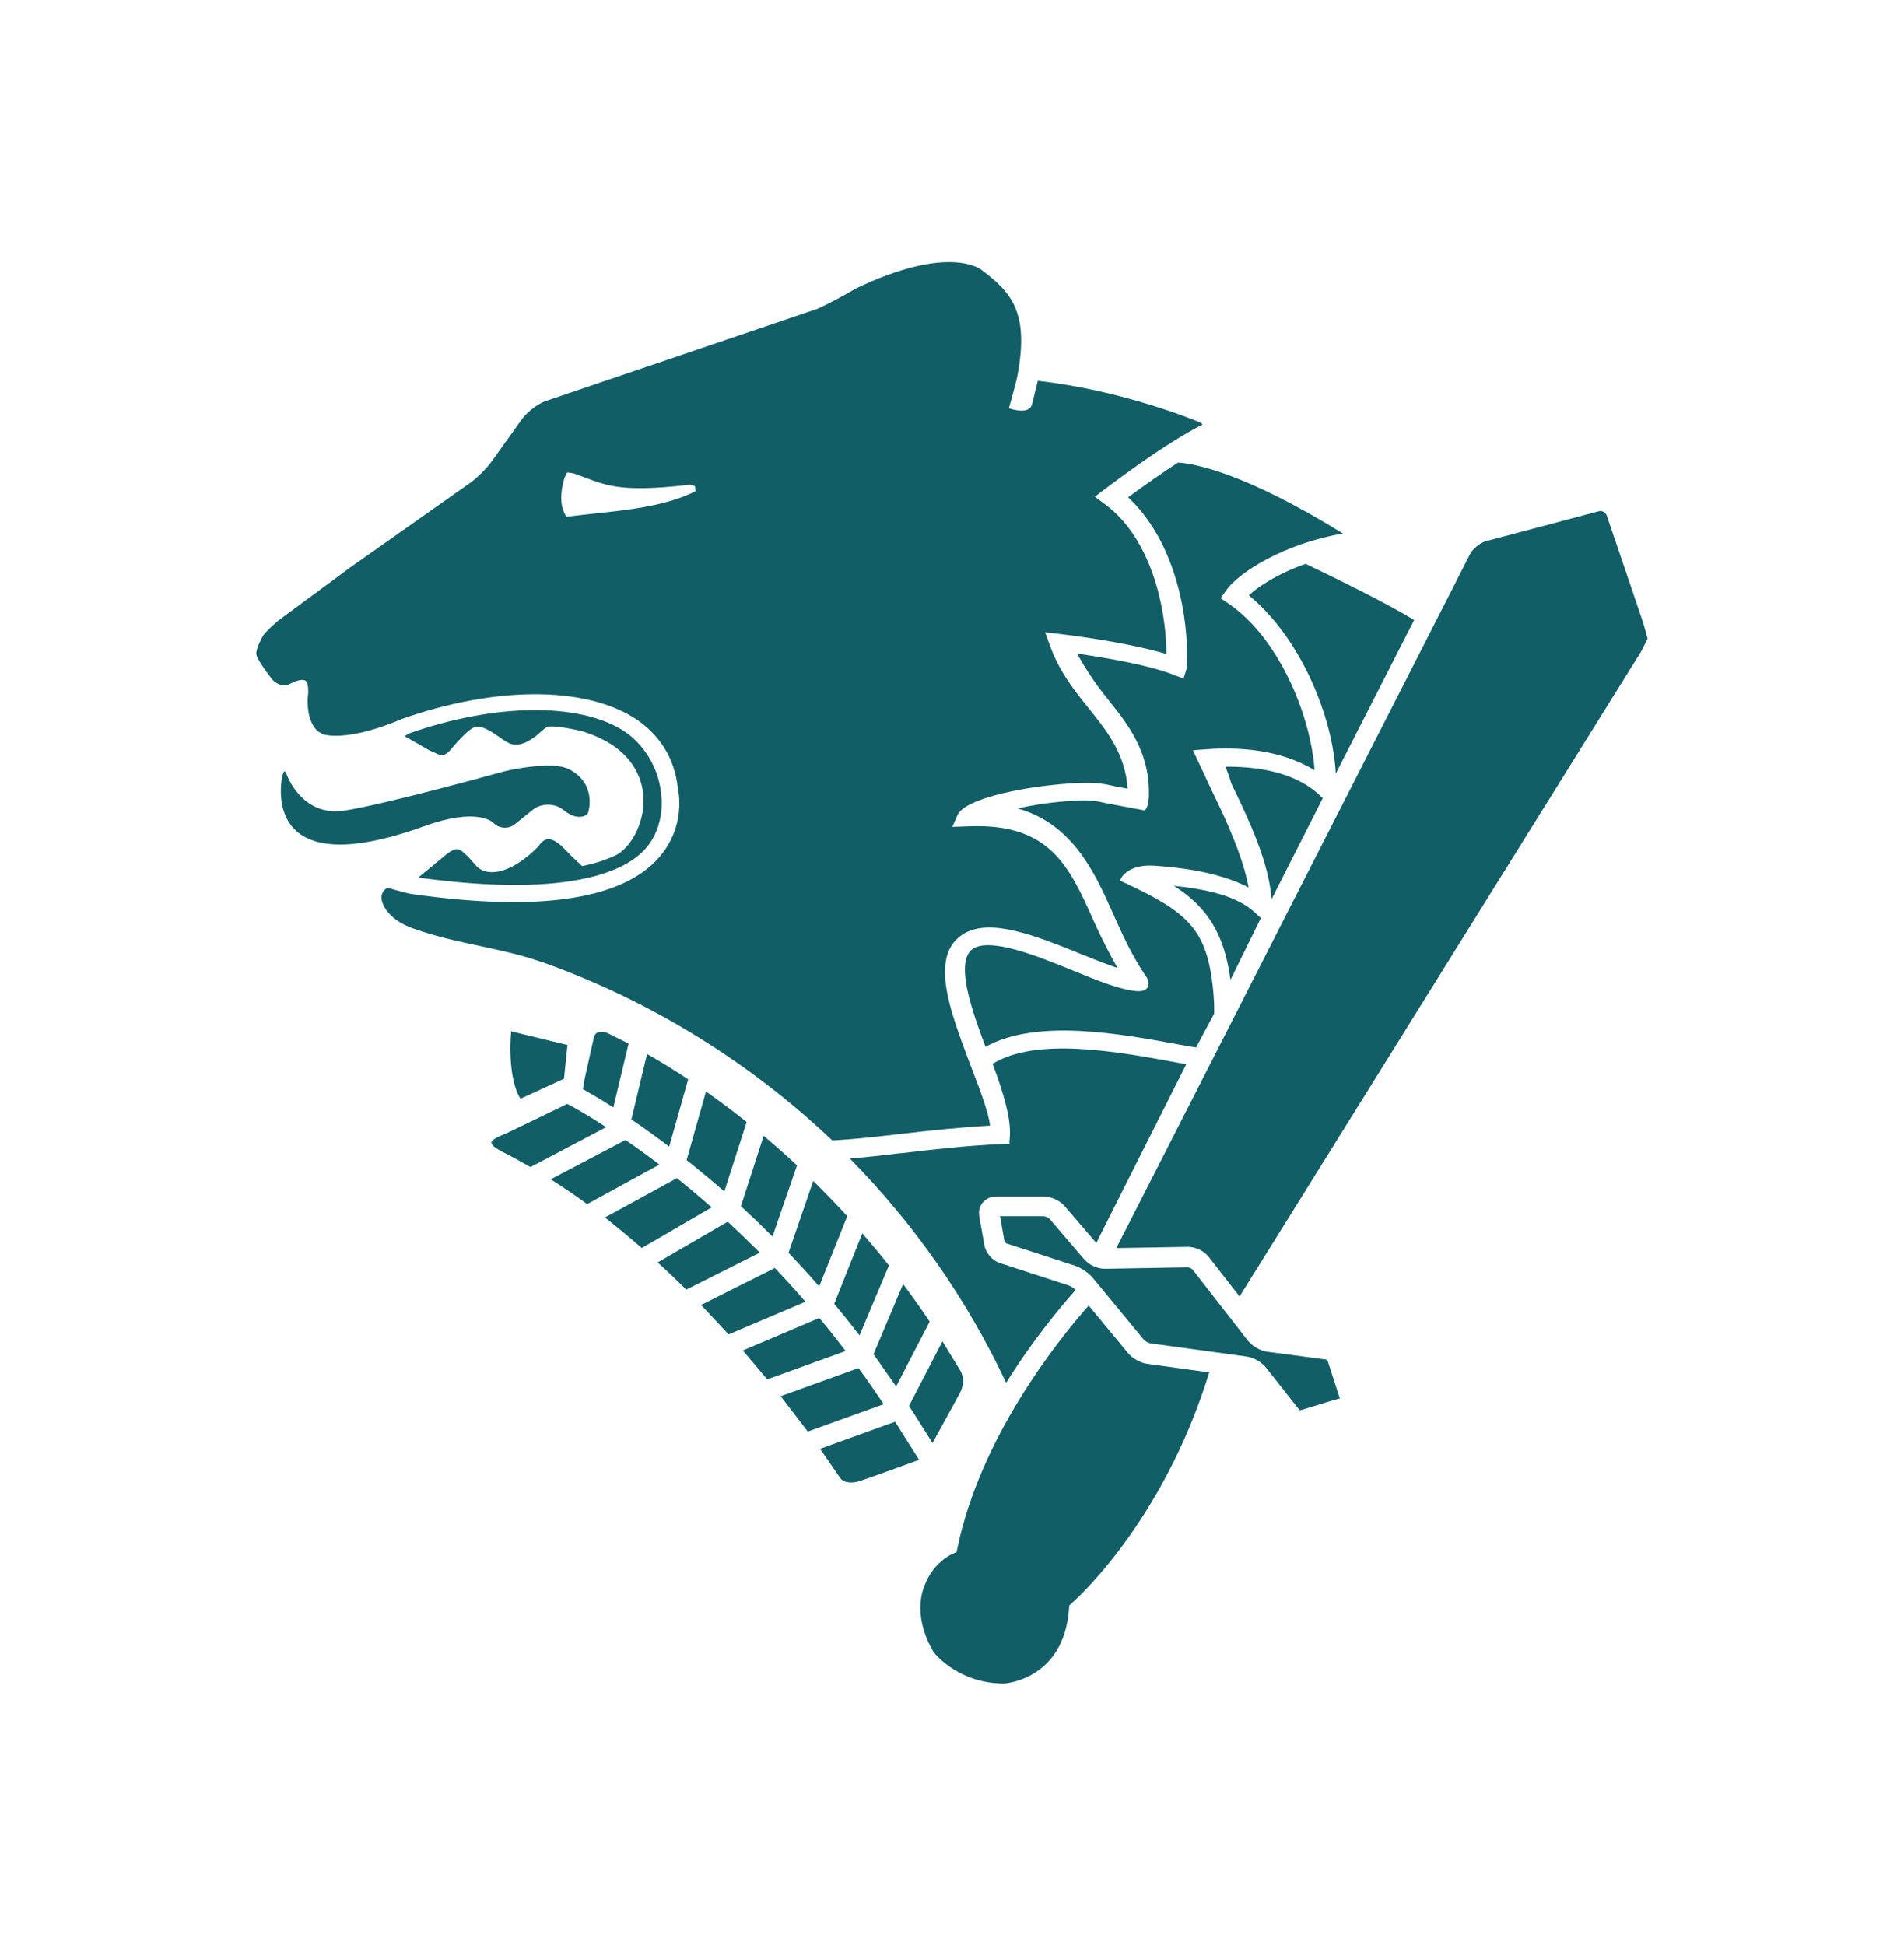 <?xml version="1.0" encoding="UTF-8"?>
<svg id="Layer_2" data-name="Layer 2" xmlns="http://www.w3.org/2000/svg" viewBox="0 0 276.19 282.21">
  <defs>
    <style>
      .cls-1, .cls-2 {
        fill: #115e67;
      }

      .cls-2 {
        fill-rule: evenodd;
      }
    </style>
  </defs>
  <g id="Layer_1-2" data-name="Layer 1-2">
    <g>
      <path class="cls-2" d="m151.48,176.46c.2,0,.62.2.76.35l5.03,5.88c.72.83,1.98,1.4,3.06,1.37l12-.21c.16,0,.55.19.66.32l8.02,10.31c.64.81,1.83,1.5,2.84,1.62l8.47,1.12c.07.01.25.15.28.23,0,0,1.38,4.28,1.75,5.42-.72.17-2.24.64-5.7,1.7-.04,0-.17-.04-.2-.08l-4.8-6.09c-.63-.8-1.81-1.48-2.83-1.61l-13.94-1.91c-.27-.04-.77-.31-.94-.51l-7.45-9.02c-.59-.7-1.67-1.44-2.52-1.72l-9.99-3.25c-.08-.03-.26-.24-.28-.33,0,0-.47-2.65-.63-3.61h6.4v.02Z"/>
      <path class="cls-2" d="m213.28,80.32c.37-.72,1.47-1.6,2.24-1.8l16.43-4.36c.43-.12.95.16,1.08.57,0,0,0-.04,0-.07.04.15.44,1.33,5.36,15.78,0,.01.55,2,.61,2.2-.1.18-.93,1.85-.93,1.85,0,0-54.4,87.39-58.26,93.59-.49-.61-4.47-5.74-4.47-5.74-.68-.87-1.97-1.48-3.06-1.46,0,0-8.2.15-10.35.18.47-.91,51.34-100.73,51.34-100.73"/>
      <path class="cls-2" d="m135.47,239.74c-1.29-2.16-1.96-4.35-1.96-6.48s.69-3.44.7-3.46c1.19-3.02,3.59-4.22,3.86-4.34l.69-.31.16-.75c3.37-15.91,14.24-29.6,19-35.01.43.52,5.71,6.91,5.71,6.91.65.78,1.81,1.43,2.83,1.56,0,0,8.35,1.15,8.95,1.23-6.77,22-19.72,33.28-19.85,33.39l-.45.41-.05.61c-.79,10.04-9.05,10.71-9.41,10.73-6.39,0-9.79-4.03-10.16-4.49"/>
      <path class="cls-2" d="m74.03,151.91c0-.72.05-1.51.12-2.31.68.2,7.72,1.87,8.17,2-.06.45-.47,4.57-.51,4.89-.29.13-5.88,2.7-6.32,2.9-.45-.7-1.46-2.76-1.46-7.48"/>
      <path class="cls-1" d="m85.2,118.1c-.64.6-1.89.51-2.84-.15l-.88-.63c-1.18-.83-3.07-.77-4.19.15l-2.62,2.11c-.9.73-2.29.64-3.08-.2-.1-.09-2.32-2.32-10.03.47-9.13,3.3-15.38,3.54-18.57.71-3.18-2.83-2.07-7.88-2.05-7.92.12-.56.28-.73.33-.75.04,0,.23.16.41.7.02.05,2.22,5.84,8.1,5.03,5.63-.8,23.1-5.65,23.28-5.7,1.25-.32,3.33-.66,4.64-.77l.53-.04c1.39-.11,2.35-.07,3.19.11.84.17,1.37.5,1.37.5,3.84,2.2,2.53,6.12,2.53,6.12"/>
      <path class="cls-1" d="m78.03,122.85c.4-.53.83-1.07,1.46-1.12.64-.04,1.48.47,2.47,1.49l.88.91,1.59,1.51.34-.07c1.17-.25,2.17-.47,4.34-1.39,2.21-.95,4.44-4.61,4.23-8.54-.14-2.59-1.48-7.28-8.89-9.56,0,0-2.94-.75-4.76-.7-.41,0-.93.47-1.73,1.21,0,0-1.77,1.53-3.11,1.42-.7.12-1.56-.48-2.48-1.13-1.11-.78-2.59-1.75-3.49-1.39,0,0-.64-.07-3.22,2.91-1.28,1.67-1.8,1.15-2.84.69l-.45-.19s-2.62-1.51-3.69-2.12c.15-.08.45-.25.45-.25l.25-.15c12.34-4.34,24.55-4.51,31.04-.39,2.96,1.88,5.11,5.42,5.47,9.03.01.08.81,4.63-2.26,8.1-2.56,2.92-10.27,7.31-32.96,4.19.83-.68,3.68-3.03,3.68-3.03,1.84-1.61,2.35-1.13,3.12-.39l.44.39s1.28,1.45,1.28,1.45c.27.25.61.45.97.61,3.61,1.15,7.86-3.49,7.86-3.49"/>
      <path class="cls-1" d="m46.83,106.5c-.08-.04-.77-.45-.77-.45-.94-.91-1.43-2.35-1.43-4.24,0-.27,0-.55.03-.83.04-.25.05-.5.05-.74,0-.58-.09-1.1-.23-1.32-.44-.71-2.03.07-2.51.32-.8.45-2.07,0-2.7-.96,0,0-1.03-1.4-1.03-1.4,0,0-.08-.13-.08-.13-.64-.96-1.05-1.59-.98-2.1.07-.64.56-1.75,1-2.47.47-.65,1.72-1.83,2.72-2.55l9.89-7.3,17.33-12.22c1.11-.77,2.62-2.3,3.37-3.4l4.14-5.79c.71-1.04,2.24-2.24,3.4-2.7,0,0,39.59-13.44,39.59-13.44,2.99-1.39,5.4-2.86,5.43-2.88,13.75-6.62,18.33-2.76,18.37-2.72,4.27,3.26,6.93,6.08,5.14,15.43.07-.02-1.13,4.33-1.13,4.33l-.08.28.28.09c.17.05,1.63.52,2.5.07.28-.15.48-.39.57-.7,0,0,.64-2.61.84-3.44,12.5,1.41,23.05,5.84,23.72,6.12.02.01.09.11.17.23-4.41,2.24-10.03,6.26-14.03,9.27l-1.58,1.2,1.59,1.19c6.44,4.83,8.75,14.62,8.79,21.62-6.11-1.82-15.1-2.86-15.19-2.87l-2.41-.28.84,2.28c1.31,3.54,3.46,6.23,5.54,8.82,2.62,3.25,5.26,6.6,5.59,11.59-.55-.09-1.91-.36-1.91-.36-1.86-.42-2.99-.67-6.88-.37-7.26.56-15.05,2.33-15.92,4.64,0-.01-.52,1.19-.52,1.19l-.2.45,2.52-.09c11.65-.43,14.45,5.82,18,13.75,1.15,2.56,2.28,4.76,3.44,6.8-1.58-.53-3.39-1.24-5.16-1.96-6.57-2.67-13.37-5.42-17.27-2.92-1.75,1.13-2.59,2.92-2.59,5.49,0,3.72,1.82,8.51,3.57,13.15l.53,1.4c1.08,2.81,2.17,5.68,2.44,7.71-4.57.26-8.92.73-12.97,1.2-3.29.39-6.75.77-9.92.95-11.93-11.33-26.32-20.22-41.65-25.71,0,0-.36-.15-.36-.15-.07-.02-.18-.03-.18-.03-2.92-1.03-5.81-1.64-8.86-2.3-3.18-.68-6.48-1.38-9.87-2.6-3.87-1.41-4.37-3.83-4.38-3.85-.07-.2-.09-.41-.09-.61,0-.6.33-1.12.88-1.4,2.51.75,3.51.91,3.51.91,18.45,2.62,30.49.83,35.86-5.3,4.03-4.62,2.79-9.86,2.73-10.08-.41-4.22-2.65-7.84-6.3-10.16-7.35-4.66-20.29-4.6-33.78.15,0,0-7.19,3.28-11.42,2.21m54.01-36l-.68-.21c-10.95,1.27-12.38-.02-16.95-1.64l-.92-.13-.39.77-.11.41c-.43,1.56-.57,3.32.07,4.65l.28.6,3.44-.4c5.44-.56,11.06-1.15,15.32-3.3l-.08-.73Z"/>
      <path class="cls-1" d="m191.41,115.35s.28.26.47.44c-.2.39-6.66,13.15-7.43,14.67-.39-5.47-3.37-11.7-5.83-16.78,0-.02-.39-1.32-.86-2.45,4.27-.05,9.93.64,13.65,4.11"/>
      <path class="cls-1" d="m189.39,81.8c.18.08.65.31.65.31,3.46,1.67,10.61,5.11,15.09,7.83-.25.48-10.45,20.5-11.37,22.3-.42-8.25-5.06-19.7-12.61-25.88,1.43-1.33,4.25-3.16,8.24-4.56"/>
      <path class="cls-1" d="m170.87,67.11c2.52.16,9.74,1.52,23.94,10.29-8.56,1.45-15.1,5.67-16.87,8.14l-.88,1.24,1.24.85c7.12,4.89,11.8,15.94,12.39,24.1-5.02-3.05-11.14-3.36-15.48-3.05l-2.17.16,2.87,6.11c2.13,4.4,4.41,9.41,5.21,13.8-4.72-2.48-11.11-2.98-13.58-3.16-3.91-.29-4.92,1.79-4.95,1.88l-.13.28.28.13c9.57,4.43,12.3,6.86,13.22,15.56.12,1.27.17,2.3.17,3.24,0,0-.01.3-.01.37-.07.11-2.43,4.55-2.62,4.9-.37-.07-2.3-.39-2.3-.39-8.82-1.63-20.84-3.83-28.24.3-1.25-3.32-2.99-8.02-2.99-11.2,0-1.38.34-2.47,1.18-3.03,2.6-1.67,9.49,1.13,14.52,3.18,3.56,1.45,6.92,2.81,9.24,2.97.78.05,1.31-.13,1.56-.53.11-.17.14-.37.14-.55,0-.42-.2-.8-.23-.85-2.14-3.08-3.6-6.34-5-9.49-2.58-5.75-5.76-12.82-13.77-15.08,1.72-.39,4.04-.81,6.99-1.04,3.44-.27,4.3-.07,6,.31,0,0,5.44,1.02,5.44,1.02l.11-.11c.08-.08.47-.53.51-2.11v-.4c0-6.09-3.11-9.96-6.11-13.71l-.23-.29c-1.46-1.81-2.97-4.11-4.08-6.14,3.76.54,9.97,1.57,13.63,2.94l1.81.69.44-1.43c.02-.07.07-1.97.07-1.97,0-7.28-2.27-17.04-8.55-22.89,2.63-1.94,5.06-3.63,7.23-5.03"/>
      <path class="cls-1" d="m170.28,128.51c4.41.46,9.04,1.35,11.75,3.87,0,0,.57.53.87.8-.2.39-3.82,7.76-4.41,8.96-.91-6.58-3.24-10.47-8.21-13.63"/>
      <path class="cls-1" d="m170.67,154.13s.88.15,1.41.25c-.37.72-10.38,20.61-10.38,20.61,0,0-2.31,4.62-2.67,5.33-.53-.61-4.6-5.36-4.6-5.36-.69-.8-1.91-1.37-2.98-1.37h-7.03c-.74,0-1.4.31-1.86.85-.35.42-.55.96-.55,1.53l.03.42.75,4.25c.2,1.13,1.16,2.25,2.25,2.59l9.99,3.26c.29.09.72.39,1,.64-2.16,2.43-6.15,7.18-10.08,13.46-5.68-12.06-13.3-23-22.67-32.52,2.44-.2,4.98-.5,7.45-.79h.1c4.53-.53,9.22-1.08,14.23-1.3l1.36-.05.08-1.36c0-.13,0-.28,0-.42,0-2.12-.81-5.28-2.51-9.83,6.34-3.92,18.05-1.78,26.64-.2"/>
      <path class="cls-1" d="m90.73,165.37c1.61,1.11,3.27,2.31,4.92,3.57-.63.35-10.16,5.56-10.48,5.74-1.72-1.27-3.49-2.47-5.29-3.6.84-.45,10.75-5.66,10.86-5.71"/>
      <path class="cls-1" d="m112.39,183.94c1.51,1.59,3,3.23,4.45,4.9-.71.31-10.79,4.58-11.15,4.74-.27-.28-3.51-3.76-3.99-4.27.68-.34,10.3-5.17,10.69-5.36"/>
      <path class="cls-1" d="m93.86,152.89c1.96,1.12,3.96,2.35,5.96,3.68-.12.42-2.56,9.15-2.75,9.77-1.81-1.38-3.66-2.71-5.48-3.95.09-.37,2.09-8.76,2.27-9.5"/>
      <path class="cls-1" d="m98.2,170.92c1.67,1.33,3.36,2.76,5.03,4.23-.69.39-7.24,4.22-7.24,4.22,0,0-2.56,1.48-2.9,1.68-1.8-1.57-3.59-3.06-5.34-4.43.75-.4,10.1-5.52,10.44-5.71"/>
      <path class="cls-1" d="m110.78,164.77c1.54,1.3,3.16,2.74,4.83,4.29-.12.35-3.27,9.49-3.55,10.32-1.42-1.42-2.92-2.86-4.58-4.4.12-.34,3.04-9.41,3.3-10.22"/>
      <path class="cls-1" d="m102.41,158.34c2,1.42,3.99,2.89,5.9,4.43-.12.37-3,9.3-3.24,10.07-1.75-1.52-3.54-3.01-5.47-4.55.11-.36,2.59-9.16,2.81-9.95"/>
      <path class="cls-1" d="m118.85,191.2c1.29,1.54,2.56,3.15,3.82,4.79-.74.27-11.01,3.98-11.38,4.11-.25-.29-3.08-3.65-3.54-4.19.72-.31,10.7-4.55,11.1-4.71"/>
      <path class="cls-1" d="m105.55,177.23c1.6,1.48,3.16,2.99,4.67,4.49-.69.35-10.33,5.19-10.68,5.37-1.34-1.34-2.73-2.67-4.14-3.95.65-.37,9.78-5.69,10.15-5.9"/>
      <path class="cls-1" d="m136.71,194.59c.47.75,2.63,4.3,2.63,4.3.21.36.28.7.37,1.18l.04.2c0-.07-.07.94-.44,1.67-.34.68-3.17,5.82-4.04,7.38-.45-.72-2.69-4.25-2.69-4.25,0,0-.69-1.07-.72-1.12.14-.29,4.38-8.48,4.84-9.35m3.16,3.99h0Z"/>
      <path class="cls-1" d="m72.81,167.04c-1.37-.68-1.53-1.11-1.53-1.27h0c.01-.46,1.09-.91,1.8-1.21l.39-.16s7.67-3.7,8.82-4.26c.5.26,2.54,1.35,5.64,3.37-.61.32-10.7,5.64-10.98,5.79-1.48-.85-2.84-1.59-4.14-2.24"/>
      <path class="cls-1" d="m86.67,149.79c.59-.29,1.45.07,1.45.07,0,0,2.35,1.18,3.06,1.53-.11.45-2.08,8.68-2.21,9.26-1.92-1.23-3.43-2.1-4.42-2.66.06-.33.26-1.49.26-1.49,0,.01,1.32-5.92,1.32-5.94.09-.39.26-.64.53-.77"/>
      <path class="cls-1" d="m129.83,206.24c.05.09.26.4.26.4,0,0,0-.04-.02-.06.08.15.35.58,1.34,2.16,0,0,1.59,2.49,1.91,3.03-1.56.57-7.75,2.84-8.98,3.19-.01,0-1.72.44-2.45-.53,0,0-2.22-3.23-2.93-4.26.69-.25,10.44-3.76,10.87-3.92"/>
      <path class="cls-1" d="m131.01,186.29c1.29,1.72,2.58,3.54,3.85,5.44-.16.31-4.44,8.58-4.87,9.39-.48-.69-3.11-4.42-3.28-4.67.12-.29,3.92-9.26,4.29-10.16"/>
      <path class="cls-1" d="m124.53,198.46c1.22,1.65,2.44,3.41,3.65,5.24-.69.25-10.61,3.83-11.01,3.97-.24-.32-3.48-4.55-3.92-5.13.73-.26,10.87-3.93,11.28-4.08"/>
      <path class="cls-1" d="m117.96,171.31c1.61,1.59,3.27,3.3,4.94,5.12-.15.35-3.79,9.47-4.07,10.19-1.49-1.72-3-3.36-4.45-4.88.12-.33,3.3-9.58,3.59-10.43"/>
      <path class="cls-1" d="m125.08,178.91c1.34,1.56,2.65,3.12,3.87,4.67-.07.17-3.91,9.27-4.27,10.14-1.2-1.56-2.43-3.1-3.67-4.57.12-.31,3.73-9.37,4.08-10.24"/>
    </g>
  </g>
</svg>